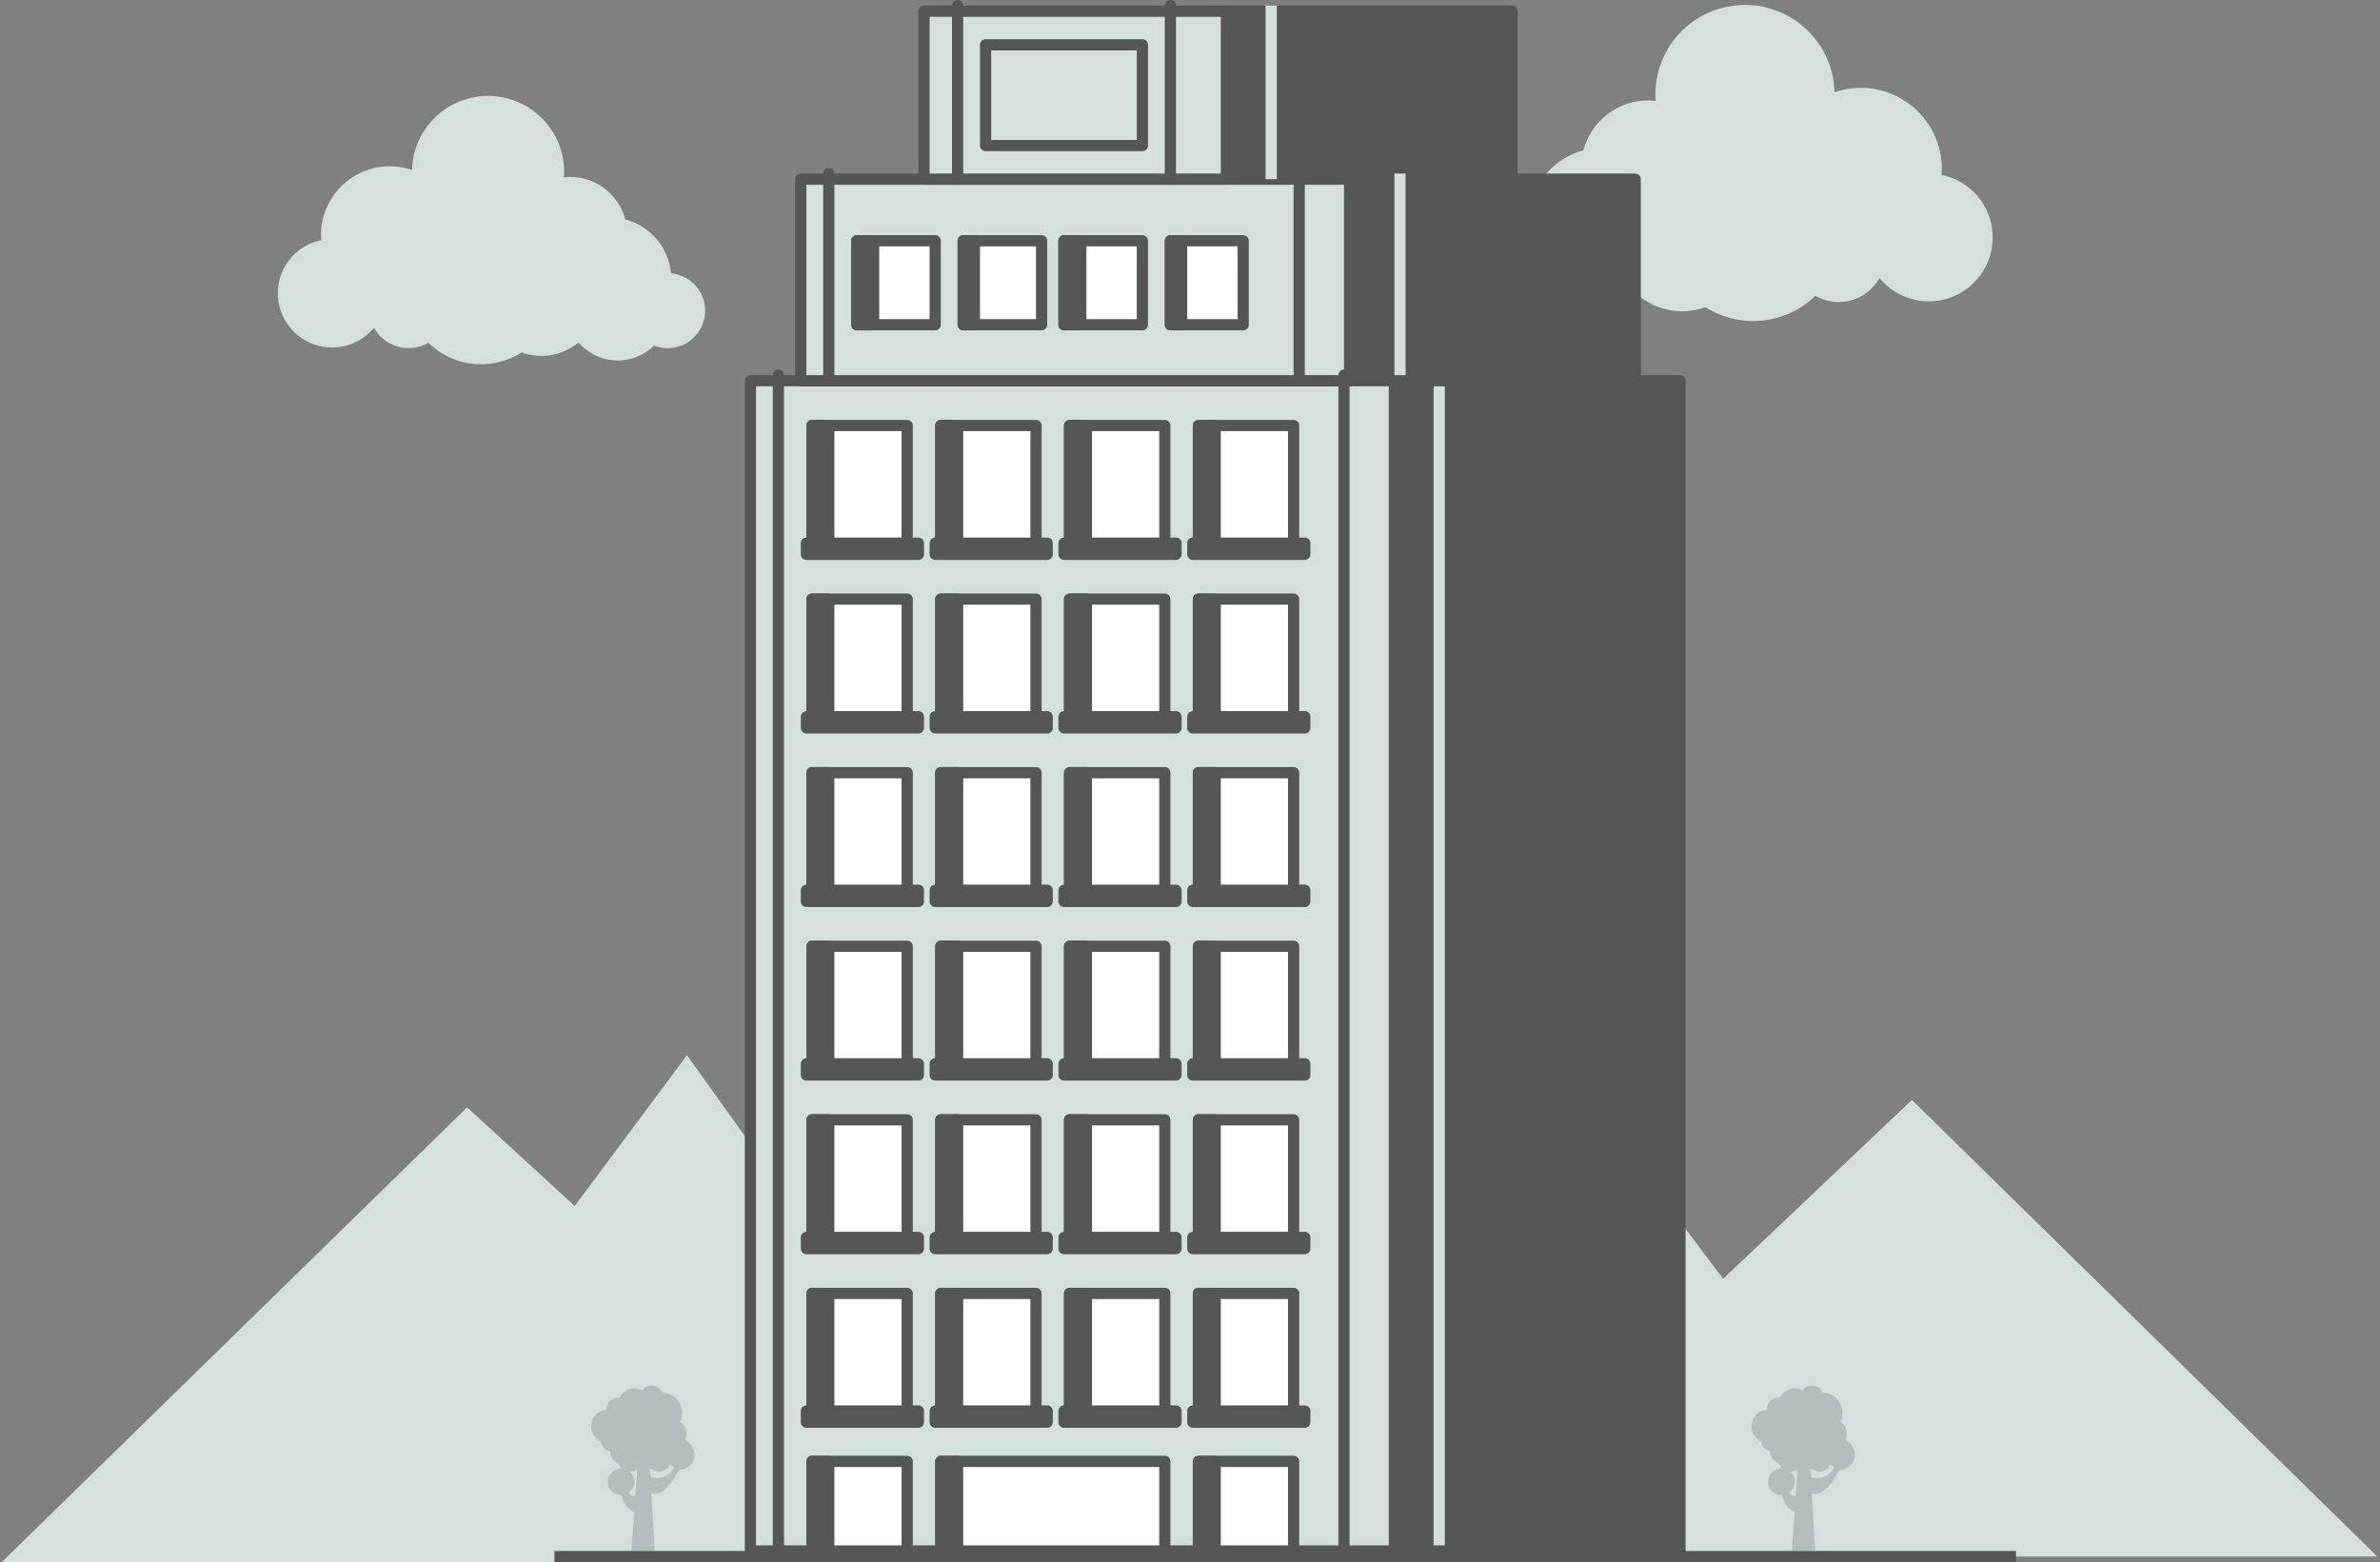 <?xml version="1.0" encoding="UTF-8" standalone="no"?>
<svg width="425px" height="279px" viewBox="0 0 425 279" version="1.1" xmlns="http://www.w3.org/2000/svg" xmlns:xlink="http://www.w3.org/1999/xlink" xmlns:sketch="http://www.bohemiancoding.com/sketch/ns">
    <rect x="0" y="0" width="425" height="279" fill="#808080" stroke="none"/>
    <!-- Generator: Sketch 3.1.1 (8761) - http://www.bohemiancoding.com/sketch -->
    <title>diseno-bim</title>
    <desc>Created with Sketch.</desc>
    <defs></defs>
    <g id="Page-1" stroke="none" stroke-width="1" fill="none" fill-rule="evenodd" sketch:type="MSPage">
        <g id="Desktop-HD" sketch:type="MSArtboardGroup" transform="translate(-746, -1184)">
            <g id="diseno-bim" sketch:type="MSLayerGroup" transform="translate(746, 1185)">
                <path d="M346.709,30.229 C346.754,29.604 346.773,28.971 346.735,28.326 C346.261,20.332 339.396,14.236 331.402,14.709 C330.066,14.789 328.789,15.06 327.58,15.473 C327.575,15.293 327.586,15.117 327.575,14.937 C327.053,6.115 319.478,-0.611 310.656,-0.088 C301.835,0.434 295.108,8.01 295.631,16.83 C295.635,16.891 295.647,16.949 295.65,17.01 C294.991,16.94 294.32,16.908 293.635,16.947 C288.328,17.262 284.037,20.984 282.748,25.859 C277.497,27.227 273.62,31.771 273.111,37.211 C268.883,37.594 265.692,41.264 265.945,45.531 C266.203,49.883 269.941,53.203 274.293,52.945 C275.14,52.894 275.944,52.711 276.693,52.418 C278.818,54.498 281.771,55.717 284.974,55.527 C288.036,55.346 290.724,53.916 292.586,51.768 C294.888,53.678 297.885,54.762 301.108,54.57 C302.306,54.5 303.453,54.25 304.528,53.863 C307.259,55.588 310.529,56.518 313.999,56.312 C317.977,56.076 321.521,54.398 324.174,51.828 C325.536,52.615 327.136,53.027 328.825,52.928 C331.779,52.754 334.274,51.057 335.614,48.648 C337.855,51.367 341.31,53.023 345.096,52.799 C351.39,52.426 356.19,47.021 355.817,40.727 C355.505,35.451 351.653,31.238 346.709,30.229" id="Fill-1" fill="#D3E0DB" sketch:type="MSShapeGroup"></path>
                <path d="M57.359,41.889 C57.321,41.359 57.305,40.822 57.337,40.275 C57.74,33.488 63.566,28.314 70.351,28.717 C71.486,28.783 72.57,29.016 73.596,29.365 C73.601,29.213 73.592,29.063 73.601,28.91 C74.044,21.422 80.473,15.711 87.961,16.156 C95.449,16.6 101.158,23.029 100.715,30.516 C100.712,30.568 100.701,30.617 100.699,30.67 C101.258,30.609 101.828,30.582 102.41,30.617 C106.914,30.883 110.557,34.043 111.65,38.182 C116.107,39.342 119.398,43.199 119.83,47.816 C123.42,48.141 126.127,51.256 125.912,54.879 C125.693,58.572 122.52,61.391 118.827,61.172 C118.108,61.129 117.426,60.973 116.789,60.725 C114.986,62.49 112.478,63.523 109.76,63.363 C107.162,63.209 104.881,61.996 103.3,60.172 C101.346,61.793 98.802,62.713 96.066,62.551 C95.049,62.49 94.076,62.279 93.163,61.951 C90.846,63.416 88.069,64.205 85.124,64.029 C81.748,63.83 78.74,62.404 76.487,60.223 C75.331,60.891 73.974,61.242 72.539,61.156 C70.031,61.01 67.914,59.568 66.777,57.525 C64.875,59.832 61.942,61.238 58.729,61.047 C53.386,60.73 49.312,56.143 49.628,50.801 C49.894,46.322 53.162,42.746 57.359,41.889" id="db-nube" fill="#D3E0DB" sketch:type="MSShapeGroup"></path>
                <g id="db-landscape" transform="translate(0, 187)" fill="#D3E0DB" sketch:type="MSShapeGroup">
                    <path d="M181.029,82 L122.666,0.447 L102.631,27.387 L83.416,9.76 L0.303,91 L166.529,91 L157.215,82 L181.029,82" id="Fill-3"></path>
                    <path d="M341.416,8.447 L307.705,40.393 L287.666,13.76 L232.936,90 L424.529,90 L341.416,8.447" id="Fill-4"></path>
                </g>
                <g id="db-arboles" transform="translate(106, 246)" fill="#B3BFBF" sketch:type="MSShapeGroup">
                    <path d="M16.566,10.371 C16.543,10.201 16.502,10.035 16.445,9.879 C16.539,9.619 16.592,9.34 16.592,9.045 C16.592,8.162 16.135,7.389 15.443,6.941 C15.679,6.461 15.814,5.92 15.814,5.35 C15.814,3.373 14.238,1.771 12.275,1.719 C11.955,0.977 11.218,0.457 10.357,0.457 C9.668,0.457 9.058,0.795 8.678,1.31 C8.264,1.092 7.793,0.967 7.294,0.967 C6.127,0.967 5.122,1.641 4.637,2.617 C4.558,2.609 4.479,2.604 4.398,2.604 C3.244,2.604 2.31,3.539 2.31,4.691 C2.31,4.725 2.312,4.76 2.314,4.791 C0.774,4.898 -0.441,6.18 -0.441,7.748 C-0.441,8.93 0.252,9.945 1.252,10.424 C1.379,11.305 2.041,12.012 2.899,12.199 C2.898,12.221 2.896,12.24 2.896,12.264 C2.896,13.23 3.538,14.043 4.417,14.307 C4.526,14.67 4.732,14.994 5.004,15.25 C4.973,15.248 4.941,15.244 4.91,15.244 C3.592,15.244 2.525,16.31 2.525,17.627 C2.525,18.945 3.592,20.012 4.91,20.012 C4.943,20.012 4.977,20.01 5.01,20.008 C5.428,22.172 7.023,23.045 7.264,23.012 L6.753,30 L10.941,30 L10.312,19.74 C12.537,20.428 14.445,17.006 15.158,15.725 C15.258,15.736 15.357,15.494 15.459,15.494 C16.875,15.494 18.022,14.221 18.022,12.805 C18.022,11.787 17.427,10.785 16.566,10.371 L16.566,10.371 Z M7.409,20.287 C6.904,20.207 6.537,19.924 6.273,19.582 C6.889,19.15 7.294,18.435 7.294,17.627 C7.294,16.908 6.973,16.264 6.467,15.826 C6.954,15.824 7.402,15.656 7.761,15.381 C7.783,15.385 7.804,15.387 7.826,15.393 L7.409,20.287 L7.409,20.287 Z M10.182,16.793 L10.084,15.373 C10.168,15.357 10.249,15.342 10.33,15.322 C10.701,15.637 11.18,15.826 11.703,15.826 C12.59,15.826 13.35,15.285 13.672,14.516 C13.88,14.719 14.122,14.885 14.389,15.008 C12.86,17.815 10.182,16.793 10.182,16.793 L10.182,16.793 Z" id="Fill-190"></path>
                    <path d="M193.543,10.371 C193.52,10.201 193.48,10.035 193.424,9.879 C193.516,9.619 193.57,9.34 193.57,9.045 C193.57,8.162 193.111,7.389 192.422,6.941 C192.656,6.461 192.791,5.92 192.791,5.35 C192.791,3.373 191.217,1.771 189.254,1.719 C188.932,0.977 188.195,0.457 187.336,0.457 C186.646,0.457 186.035,0.795 185.654,1.31 C185.242,1.092 184.771,0.967 184.271,0.967 C183.105,0.967 182.1,1.641 181.615,2.617 C181.535,2.609 181.457,2.604 181.376,2.604 C180.222,2.604 179.287,3.539 179.287,4.691 C179.287,4.725 179.29,4.76 179.292,4.791 C177.752,4.898 176.536,6.18 176.536,7.748 C176.536,8.93 177.23,9.945 178.23,10.424 C178.356,11.305 179.019,12.012 179.877,12.199 C179.877,12.221 179.875,12.24 179.875,12.264 C179.875,13.23 180.515,14.043 181.394,14.307 C181.504,14.67 181.709,14.994 181.982,15.25 C181.949,15.248 181.919,15.244 181.887,15.244 C180.57,15.244 179.503,16.31 179.503,17.627 C179.503,18.945 180.57,20.012 181.887,20.012 C181.92,20.012 181.954,20.01 181.987,20.008 C182.405,22.172 184.001,23.045 184.24,23.012 L183.73,30 L187.92,30 L187.291,19.74 C189.514,20.428 191.422,17.006 192.136,15.725 C192.234,15.736 192.334,15.494 192.436,15.494 C193.853,15.494 195,14.221 195,12.805 C195,11.787 194.404,10.785 193.543,10.371 L193.543,10.371 Z M184.387,20.287 C183.883,20.207 183.515,19.924 183.25,19.582 C183.867,19.15 184.271,18.435 184.271,17.627 C184.271,16.908 183.949,16.264 183.444,15.826 C183.931,15.824 184.38,15.656 184.738,15.381 C184.76,15.385 184.781,15.387 184.803,15.393 L184.387,20.287 L184.387,20.287 Z M187.158,16.793 L187.062,15.373 C187.145,15.357 187.227,15.342 187.309,15.322 C187.68,15.637 188.157,15.826 188.682,15.826 C189.568,15.826 190.327,15.285 190.648,14.516 C190.857,14.719 191.1,14.885 191.365,15.008 C189.838,17.815 187.159,16.793 187.158,16.793 L187.158,16.793 Z" id="Fill-191"></path>
                    <path d="M167.775,10.371 C167.752,10.201 167.713,10.035 167.656,9.879 C167.748,9.619 167.803,9.34 167.803,9.045 C167.803,8.162 167.344,7.389 166.654,6.941 C166.889,6.461 167.023,5.92 167.023,5.35 C167.023,3.373 165.449,1.771 163.486,1.719 C163.164,0.977 162.428,0.457 161.568,0.457 C160.877,0.457 160.268,0.795 159.887,1.31 C159.474,1.092 159.004,0.967 158.504,0.967 C157.338,0.967 156.332,1.641 155.848,2.617 C155.768,2.609 155.689,2.604 155.607,2.604 C154.453,2.604 153.519,3.539 153.519,4.691 C153.519,4.725 153.521,4.76 153.523,4.791 C151.984,4.898 150.767,6.18 150.767,7.748 C150.767,8.93 151.461,9.945 152.463,10.424 C152.588,11.305 153.252,12.012 154.109,12.199 C154.109,12.221 154.107,12.24 154.107,12.264 C154.107,13.23 154.748,14.043 155.627,14.307 C155.736,14.67 155.941,14.994 156.213,15.25 C156.181,15.248 156.15,15.244 156.119,15.244 C154.803,15.244 153.734,16.31 153.734,17.627 C153.734,18.945 154.803,20.012 156.119,20.012 C156.152,20.012 156.185,20.01 156.219,20.008 C156.637,22.172 158.232,23.045 158.473,23.012 L157.963,30 L162.152,30 L161.523,19.74 C163.746,20.428 165.654,17.006 166.367,15.725 C166.467,15.736 166.566,15.494 166.668,15.494 C168.084,15.494 169.232,14.221 169.232,12.805 C169.232,11.787 168.637,10.785 167.775,10.371 L167.775,10.371 Z M158.619,20.287 C158.115,20.207 157.748,19.924 157.482,19.582 C158.1,19.15 158.504,18.435 158.504,17.627 C158.504,16.908 158.182,16.264 157.676,15.826 C158.164,15.824 158.611,15.656 158.971,15.381 C158.992,15.385 159.014,15.387 159.035,15.393 L158.619,20.287 L158.619,20.287 Z M161.39,16.793 L161.295,15.373 C161.377,15.357 161.459,15.342 161.541,15.322 C161.912,15.637 162.389,15.826 162.914,15.826 C163.801,15.826 164.559,15.285 164.881,14.516 C165.09,14.719 165.332,14.885 165.598,15.008 C164.07,17.815 161.39,16.793 161.39,16.793 L161.39,16.793 Z" id="Fill-192"></path>
                    <path d="M223.775,10.371 C223.752,10.201 223.713,10.035 223.656,9.879 C223.748,9.619 223.803,9.34 223.803,9.045 C223.803,8.162 223.344,7.389 222.654,6.941 C222.889,6.461 223.023,5.92 223.023,5.35 C223.023,3.373 221.449,1.771 219.486,1.719 C219.164,0.977 218.428,0.457 217.568,0.457 C216.877,0.457 216.268,0.795 215.887,1.31 C215.475,1.092 215.004,0.967 214.504,0.967 C213.338,0.967 212.332,1.641 211.848,2.617 C211.768,2.609 211.689,2.604 211.607,2.604 C210.453,2.604 209.519,3.539 209.519,4.691 C209.519,4.725 209.521,4.76 209.523,4.791 C207.984,4.898 206.768,6.18 206.768,7.748 C206.768,8.93 207.461,9.945 208.463,10.424 C208.588,11.305 209.252,12.012 210.109,12.199 C210.109,12.221 210.107,12.24 210.107,12.264 C210.107,13.23 210.748,14.043 211.627,14.307 C211.736,14.67 211.941,14.994 212.213,15.25 C212.182,15.248 212.15,15.244 212.119,15.244 C210.803,15.244 209.734,16.31 209.734,17.627 C209.734,18.945 210.803,20.012 212.119,20.012 C212.152,20.012 212.185,20.01 212.219,20.008 C212.637,22.172 214.232,23.045 214.473,23.012 L213.963,30 L218.152,30 L217.523,19.74 C219.746,20.428 221.654,17.006 222.367,15.725 C222.467,15.736 222.566,15.494 222.668,15.494 C224.084,15.494 225.232,14.221 225.232,12.805 C225.232,11.787 224.637,10.785 223.775,10.371 L223.775,10.371 Z M214.619,20.287 C214.115,20.207 213.748,19.924 213.482,19.582 C214.1,19.15 214.504,18.435 214.504,17.627 C214.504,16.908 214.182,16.264 213.676,15.826 C214.164,15.824 214.611,15.656 214.971,15.381 C214.992,15.385 215.014,15.387 215.035,15.393 L214.619,20.287 L214.619,20.287 Z M217.391,16.793 L217.295,15.373 C217.377,15.357 217.459,15.342 217.541,15.322 C217.912,15.637 218.389,15.826 218.914,15.826 C219.801,15.826 220.558,15.285 220.881,14.516 C221.09,14.719 221.332,14.885 221.598,15.008 C220.07,17.815 217.391,16.793 217.391,16.793 L217.391,16.793 Z" id="Fill-193"></path>
                </g>
                <g id="db-edificio" transform="translate(99, 0)" sketch:type="MSShapeGroup">
                    <path d="M86,67 L201,67 L201,276 L86,276 L86,67 Z" id="Fill-5" fill="#545754"></path>
                    <path d="M86,67 L201,67 L201,276 L86,276 L86,67 Z" id="Stroke-6" stroke="#545754" stroke-width="2" stroke-linecap="round" stroke-linejoin="round"></path>
                    <path d="M158,66 L158,275" id="Stroke-7" stroke="#D3E0DB" stroke-width="2"></path>
                    <path d="M95,67 L193,67 L193,31 L95,31 L95,67 Z" id="Fill-8" fill="#545754"></path>
                    <path d="M95,67 L193,67 L193,31 L95,31 L95,67 Z" id="Stroke-9" stroke="#545754" stroke-width="2" stroke-linecap="round" stroke-linejoin="round"></path>
                    <path d="M117,31 L171,31 L171,1 L117,1 L117,31 Z" id="Fill-10" fill="#545754"></path>
                    <path d="M117,31 L171,31 L171,1 L117,1 L117,31 Z" id="Stroke-11" stroke="#545754" stroke-width="2" stroke-linecap="round" stroke-linejoin="round"></path>
                    <path d="M35,67 L150,67 L150,276 L35,276 L35,67 Z" id="Fill-12" fill="#D3E0DB"></path>
                    <path d="M35,67 L150,67 L150,276 L35,276 L35,67 Z" id="Stroke-13" stroke="#545754" stroke-width="2" stroke-linecap="round" stroke-linejoin="round"></path>
                    <path d="M44,67 L142,67 L142,31 L44,31 L44,67 Z" id="Fill-14" fill="#D3E0DB"></path>
                    <path d="M44,67 L142,67 L142,31 L44,31 L44,67 Z" id="Stroke-15" stroke="#545754" stroke-width="2" stroke-linecap="round" stroke-linejoin="round"></path>
                    <path d="M66,31 L120,31 L120,1 L66,1 L66,31 Z" id="Fill-16" fill="#D3E0DB"></path>
                    <path d="M66,31 L120,31 L120,1 L66,1 L66,31 Z" id="Stroke-17" stroke="#545754" stroke-width="2" stroke-linecap="round" stroke-linejoin="round"></path>
                    <path d="M46,75 L63,75 L63,97 L46,97 L46,75 Z" id="Fill-18" fill="#FFFFFF"></path>
                    <path d="M46,75 L63,75 L63,97 L46,97 L46,75 Z" id="Stroke-19" stroke="#545754" stroke-width="2" stroke-linecap="round" stroke-linejoin="round"></path>
                    <path d="M46,75 L49,75 L49,97 L46,97 L46,75 Z" id="Fill-20" fill="#545754"></path>
                    <path d="M46,75 L49,75 L49,97 L46,97 L46,75 Z" id="Stroke-21" stroke="#545754" stroke-width="2" stroke-linecap="round" stroke-linejoin="round"></path>
                    <path d="M69,75 L86,75 L86,97 L69,97 L69,75 Z" id="Fill-22" fill="#FFFFFF"></path>
                    <path d="M69,75 L86,75 L86,97 L69,97 L69,75 Z" id="Stroke-23" stroke="#545754" stroke-width="2" stroke-linecap="round" stroke-linejoin="round"></path>
                    <path d="M69,75 L72,75 L72,97 L69,97 L69,75 Z" id="Fill-24" fill="#545754"></path>
                    <path d="M69,75 L72,75 L72,97 L69,97 L69,75 Z" id="Stroke-25" stroke="#545754" stroke-width="2" stroke-linecap="round" stroke-linejoin="round"></path>
                    <path d="M92,75 L109,75 L109,97 L92,97 L92,75 Z" id="Fill-26" fill="#FFFFFF"></path>
                    <path d="M92,75 L109,75 L109,97 L92,97 L92,75 Z" id="Stroke-27" stroke="#545754" stroke-width="2" stroke-linecap="round" stroke-linejoin="round"></path>
                    <path d="M92,75 L95,75 L95,97 L92,97 L92,75 Z" id="Fill-28" fill="#545754"></path>
                    <path d="M92,75 L95,75 L95,97 L92,97 L92,75 Z" id="Stroke-29" stroke="#545754" stroke-width="2" stroke-linecap="round" stroke-linejoin="round"></path>
                    <path d="M115,75 L132,75 L132,97 L115,97 L115,75 Z" id="Fill-30" fill="#FFFFFF"></path>
                    <path d="M115,75 L132,75 L132,97 L115,97 L115,75 Z" id="Stroke-31" stroke="#545754" stroke-width="2" stroke-linecap="round" stroke-linejoin="round"></path>
                    <path d="M115,75 L118,75 L118,97 L115,97 L115,75 Z" id="Fill-32" fill="#545754"></path>
                    <path d="M115,75 L118,75 L118,97 L115,97 L115,75 Z" id="Stroke-33" stroke="#545754" stroke-width="2" stroke-linecap="round" stroke-linejoin="round"></path>
                    <path d="M54,42 L68,42 L68,57 L54,57 L54,42 Z" id="Fill-34" fill="#FFFFFF"></path>
                    <path d="M54,42 L68,42 L68,57 L54,57 L54,42 Z" id="Stroke-35" stroke="#545754" stroke-width="2" stroke-linecap="round" stroke-linejoin="round"></path>
                    <path d="M54,42 L57,42 L57,57 L54,57 L54,42 Z" id="Fill-36" fill="#545754"></path>
                    <path d="M54,42 L57,42 L57,57 L54,57 L54,42 Z" id="Stroke-37" stroke="#545754" stroke-width="2" stroke-linecap="round" stroke-linejoin="round"></path>
                    <path d="M73,42 L87,42 L87,57 L73,57 L73,42 Z" id="Fill-38" fill="#FFFFFF"></path>
                    <path d="M73,42 L87,42 L87,57 L73,57 L73,42 Z" id="Stroke-39" stroke="#545754" stroke-width="2" stroke-linecap="round" stroke-linejoin="round"></path>
                    <path d="M73,42 L75,42 L75,57 L73,57 L73,42 Z" id="Fill-40" fill="#545754"></path>
                    <path d="M73,42 L75,42 L75,57 L73,57 L73,42 Z" id="Stroke-41" stroke="#545754" stroke-width="2" stroke-linecap="round" stroke-linejoin="round"></path>
                    <path d="M91,42 L105,42 L105,57 L91,57 L91,42 Z" id="Fill-42" fill="#FFFFFF"></path>
                    <path d="M91,42 L105,42 L105,57 L91,57 L91,42 Z" id="Stroke-43" stroke="#545754" stroke-width="2" stroke-linecap="round" stroke-linejoin="round"></path>
                    <path d="M91,42 L94,42 L94,57 L91,57 L91,42 Z" id="Fill-44" fill="#545754"></path>
                    <path d="M91,42 L94,42 L94,57 L91,57 L91,42 Z" id="Stroke-45" stroke="#545754" stroke-width="2" stroke-linecap="round" stroke-linejoin="round"></path>
                    <path d="M110,42 L123,42 L123,57 L110,57 L110,42 Z" id="Fill-46" fill="#FFFFFF"></path>
                    <path d="M110,42 L123,42 L123,57 L110,57 L110,42 Z" id="Stroke-47" stroke="#545754" stroke-width="2" stroke-linecap="round" stroke-linejoin="round"></path>
                    <path d="M110,42 L112,42 L112,57 L110,57 L110,42 Z" id="Fill-48" fill="#545754"></path>
                    <path d="M110,42 L112,42 L112,57 L110,57 L110,42 Z" id="Stroke-49" stroke="#545754" stroke-width="2" stroke-linecap="round" stroke-linejoin="round"></path>
                    <path d="M46,106 L63,106 L63,128 L46,128 L46,106 Z" id="Fill-50" fill="#FFFFFF"></path>
                    <path d="M46,106 L63,106 L63,128 L46,128 L46,106 Z" id="Stroke-51" stroke="#545754" stroke-width="2" stroke-linecap="round" stroke-linejoin="round"></path>
                    <path d="M46,106 L49,106 L49,128 L46,128 L46,106 Z" id="Fill-52" fill="#545754"></path>
                    <path d="M46,106 L49,106 L49,128 L46,128 L46,106 Z" id="Stroke-53" stroke="#545754" stroke-width="2" stroke-linecap="round" stroke-linejoin="round"></path>
                    <path d="M69,106 L86,106 L86,128 L69,128 L69,106 Z" id="Fill-54" fill="#FFFFFF"></path>
                    <path d="M69,106 L86,106 L86,128 L69,128 L69,106 Z" id="Stroke-55" stroke="#545754" stroke-width="2" stroke-linecap="round" stroke-linejoin="round"></path>
                    <path d="M69,106 L72,106 L72,128 L69,128 L69,106 Z" id="Fill-56" fill="#545754"></path>
                    <path d="M69,106 L72,106 L72,128 L69,128 L69,106 Z" id="Stroke-57" stroke="#545754" stroke-width="2" stroke-linecap="round" stroke-linejoin="round"></path>
                    <path d="M92,106 L109,106 L109,128 L92,128 L92,106 Z" id="Fill-58" fill="#FFFFFF"></path>
                    <path d="M92,106 L109,106 L109,128 L92,128 L92,106 Z" id="Stroke-59" stroke="#545754" stroke-width="2" stroke-linecap="round" stroke-linejoin="round"></path>
                    <path d="M92,106 L95,106 L95,128 L92,128 L92,106 Z" id="Fill-60" fill="#545754"></path>
                    <path d="M92,106 L95,106 L95,128 L92,128 L92,106 Z" id="Stroke-61" stroke="#545754" stroke-width="2" stroke-linecap="round" stroke-linejoin="round"></path>
                    <path d="M115,106 L132,106 L132,128 L115,128 L115,106 Z" id="Fill-62" fill="#FFFFFF"></path>
                    <path d="M115,106 L132,106 L132,128 L115,128 L115,106 Z" id="Stroke-63" stroke="#545754" stroke-width="2" stroke-linecap="round" stroke-linejoin="round"></path>
                    <path d="M115,106 L118,106 L118,128 L115,128 L115,106 Z" id="Fill-64" fill="#545754"></path>
                    <path d="M115,106 L118,106 L118,128 L115,128 L115,106 Z" id="Stroke-65" stroke="#545754" stroke-width="2" stroke-linecap="round" stroke-linejoin="round"></path>
                    <path d="M46,137 L63,137 L63,159 L46,159 L46,137 Z" id="Fill-66" fill="#FFFFFF"></path>
                    <path d="M46,137 L63,137 L63,159 L46,159 L46,137 Z" id="Stroke-67" stroke="#545754" stroke-width="2" stroke-linecap="round" stroke-linejoin="round"></path>
                    <path d="M46,137 L49,137 L49,159 L46,159 L46,137 Z" id="Fill-68" fill="#545754"></path>
                    <path d="M46,137 L49,137 L49,159 L46,159 L46,137 Z" id="Stroke-69" stroke="#545754" stroke-width="2" stroke-linecap="round" stroke-linejoin="round"></path>
                    <path d="M69,137 L86,137 L86,159 L69,159 L69,137 Z" id="Fill-70" fill="#FFFFFF"></path>
                    <path d="M69,137 L86,137 L86,159 L69,159 L69,137 Z" id="Stroke-71" stroke="#545754" stroke-width="2" stroke-linecap="round" stroke-linejoin="round"></path>
                    <path d="M69,137 L72,137 L72,159 L69,159 L69,137 Z" id="Fill-72" fill="#545754"></path>
                    <path d="M69,137 L72,137 L72,159 L69,159 L69,137 Z" id="Stroke-73" stroke="#545754" stroke-width="2" stroke-linecap="round" stroke-linejoin="round"></path>
                    <path d="M92,137 L109,137 L109,159 L92,159 L92,137 Z" id="Fill-74" fill="#FFFFFF"></path>
                    <path d="M92,137 L109,137 L109,159 L92,159 L92,137 Z" id="Stroke-75" stroke="#545754" stroke-width="2" stroke-linecap="round" stroke-linejoin="round"></path>
                    <path d="M92,137 L95,137 L95,159 L92,159 L92,137 Z" id="Fill-76" fill="#545754"></path>
                    <path d="M92,137 L95,137 L95,159 L92,159 L92,137 Z" id="Stroke-77" stroke="#545754" stroke-width="2" stroke-linecap="round" stroke-linejoin="round"></path>
                    <path d="M115,137 L132,137 L132,159 L115,159 L115,137 Z" id="Fill-78" fill="#FFFFFF"></path>
                    <path d="M115,137 L132,137 L132,159 L115,159 L115,137 Z" id="Stroke-79" stroke="#545754" stroke-width="2" stroke-linecap="round" stroke-linejoin="round"></path>
                    <path d="M115,137 L118,137 L118,159 L115,159 L115,137 Z" id="Fill-80" fill="#545754"></path>
                    <path d="M115,137 L118,137 L118,159 L115,159 L115,137 Z" id="Stroke-81" stroke="#545754" stroke-width="2" stroke-linecap="round" stroke-linejoin="round"></path>
                    <path d="M46,168 L63,168 L63,190 L46,190 L46,168 Z" id="Fill-82" fill="#FFFFFF"></path>
                    <path d="M46,168 L63,168 L63,190 L46,190 L46,168 Z" id="Stroke-83" stroke="#545754" stroke-width="2" stroke-linecap="round" stroke-linejoin="round"></path>
                    <path d="M46,168 L49,168 L49,190 L46,190 L46,168 Z" id="Fill-84" fill="#545754"></path>
                    <path d="M46,168 L49,168 L49,190 L46,190 L46,168 Z" id="Stroke-85" stroke="#545754" stroke-width="2" stroke-linecap="round" stroke-linejoin="round"></path>
                    <path d="M69,168 L86,168 L86,190 L69,190 L69,168 Z" id="Fill-86" fill="#FFFFFF"></path>
                    <path d="M69,168 L86,168 L86,190 L69,190 L69,168 Z" id="Stroke-87" stroke="#545754" stroke-width="2" stroke-linecap="round" stroke-linejoin="round"></path>
                    <path d="M69,168 L72,168 L72,190 L69,190 L69,168 Z" id="Fill-88" fill="#545754"></path>
                    <path d="M69,168 L72,168 L72,190 L69,190 L69,168 Z" id="Stroke-89" stroke="#545754" stroke-width="2" stroke-linecap="round" stroke-linejoin="round"></path>
                    <path d="M92,168 L109,168 L109,190 L92,190 L92,168 Z" id="Fill-90" fill="#FFFFFF"></path>
                    <path d="M92,168 L109,168 L109,190 L92,190 L92,168 Z" id="Stroke-91" stroke="#545754" stroke-width="2" stroke-linecap="round" stroke-linejoin="round"></path>
                    <path d="M92,168 L95,168 L95,190 L92,190 L92,168 Z" id="Fill-92" fill="#545754"></path>
                    <path d="M92,168 L95,168 L95,190 L92,190 L92,168 Z" id="Stroke-93" stroke="#545754" stroke-width="2" stroke-linecap="round" stroke-linejoin="round"></path>
                    <path d="M115,168 L132,168 L132,190 L115,190 L115,168 Z" id="Fill-94" fill="#FFFFFF"></path>
                    <path d="M115,168 L132,168 L132,190 L115,190 L115,168 Z" id="Stroke-95" stroke="#545754" stroke-width="2" stroke-linecap="round" stroke-linejoin="round"></path>
                    <path d="M115,168 L118,168 L118,190 L115,190 L115,168 Z" id="Fill-96" fill="#545754"></path>
                    <path d="M115,168 L118,168 L118,190 L115,190 L115,168 Z" id="Stroke-97" stroke="#545754" stroke-width="2" stroke-linecap="round" stroke-linejoin="round"></path>
                    <path d="M46,199 L63,199 L63,221 L46,221 L46,199 Z" id="Fill-98" fill="#FFFFFF"></path>
                    <path d="M46,199 L63,199 L63,221 L46,221 L46,199 Z" id="Stroke-99" stroke="#545754" stroke-width="2" stroke-linecap="round" stroke-linejoin="round"></path>
                    <path d="M46,199 L49,199 L49,221 L46,221 L46,199 Z" id="Fill-100" fill="#545754"></path>
                    <path d="M46,199 L49,199 L49,221 L46,221 L46,199 Z" id="Stroke-101" stroke="#545754" stroke-width="2" stroke-linecap="round" stroke-linejoin="round"></path>
                    <path d="M69,199 L86,199 L86,221 L69,221 L69,199 Z" id="Fill-102" fill="#FFFFFF"></path>
                    <path d="M69,199 L86,199 L86,221 L69,221 L69,199 Z" id="Stroke-103" stroke="#545754" stroke-width="2" stroke-linecap="round" stroke-linejoin="round"></path>
                    <path d="M69,199 L72,199 L72,221 L69,221 L69,199 Z" id="Fill-104" fill="#545754"></path>
                    <path d="M69,199 L72,199 L72,221 L69,221 L69,199 Z" id="Stroke-105" stroke="#545754" stroke-width="2" stroke-linecap="round" stroke-linejoin="round"></path>
                    <path d="M92,199 L109,199 L109,221 L92,221 L92,199 Z" id="Fill-106" fill="#FFFFFF"></path>
                    <path d="M92,199 L109,199 L109,221 L92,221 L92,199 Z" id="Stroke-107" stroke="#545754" stroke-width="2" stroke-linecap="round" stroke-linejoin="round"></path>
                    <path d="M92,199 L95,199 L95,221 L92,221 L92,199 Z" id="Fill-108" fill="#545754"></path>
                    <path d="M92,199 L95,199 L95,221 L92,221 L92,199 Z" id="Stroke-109" stroke="#545754" stroke-width="2" stroke-linecap="round" stroke-linejoin="round"></path>
                    <path d="M115,199 L132,199 L132,221 L115,221 L115,199 Z" id="Fill-110" fill="#FFFFFF"></path>
                    <path d="M115,199 L132,199 L132,221 L115,221 L115,199 Z" id="Stroke-111" stroke="#545754" stroke-width="2" stroke-linecap="round" stroke-linejoin="round"></path>
                    <path d="M115,199 L118,199 L118,221 L115,221 L115,199 Z" id="Fill-112" fill="#545754"></path>
                    <path d="M115,199 L118,199 L118,221 L115,221 L115,199 Z" id="Stroke-113" stroke="#545754" stroke-width="2" stroke-linecap="round" stroke-linejoin="round"></path>
                    <path d="M46,230 L63,230 L63,252 L46,252 L46,230 Z" id="Fill-114" fill="#FFFFFF"></path>
                    <path d="M46,230 L63,230 L63,252 L46,252 L46,230 Z" id="Stroke-115" stroke="#545754" stroke-width="2" stroke-linecap="round" stroke-linejoin="round"></path>
                    <path d="M46,230 L49,230 L49,252 L46,252 L46,230 Z" id="Fill-116" fill="#545754"></path>
                    <path d="M46,230 L49,230 L49,252 L46,252 L46,230 Z" id="Stroke-117" stroke="#545754" stroke-width="2" stroke-linecap="round" stroke-linejoin="round"></path>
                    <path d="M46,260 L63,260 L63,276 L46,276 L46,260 Z" id="Fill-118" fill="#FFFFFF"></path>
                    <path d="M46,260 L63,260 L63,276 L46,276 L46,260 Z" id="Stroke-119" stroke="#545754" stroke-width="2" stroke-linecap="round" stroke-linejoin="round"></path>
                    <path d="M46,260 L49,260 L49,276 L46,276 L46,260 Z" id="Fill-120" fill="#545754"></path>
                    <path d="M46,260 L49,260 L49,276 L46,276 L46,260 Z" id="Stroke-121" stroke="#545754" stroke-width="2" stroke-linecap="round" stroke-linejoin="round"></path>
                    <path d="M115,260 L132,260 L132,276 L115,276 L115,260 Z" id="Fill-122" fill="#FFFFFF"></path>
                    <path d="M115,260 L132,260 L132,276 L115,276 L115,260 Z" id="Stroke-123" stroke="#545754" stroke-width="2" stroke-linecap="round" stroke-linejoin="round"></path>
                    <path d="M115,260 L118,260 L118,276 L115,276 L115,260 Z" id="Fill-124" fill="#545754"></path>
                    <path d="M115,260 L118,260 L118,276 L115,276 L115,260 Z" id="Stroke-125" stroke="#545754" stroke-width="2" stroke-linecap="round" stroke-linejoin="round"></path>
                    <path d="M69,230 L86,230 L86,252 L69,252 L69,230 Z" id="Fill-126" fill="#FFFFFF"></path>
                    <path d="M69,230 L86,230 L86,252 L69,252 L69,230 Z" id="Stroke-127" stroke="#545754" stroke-width="2" stroke-linecap="round" stroke-linejoin="round"></path>
                    <path d="M69,230 L72,230 L72,252 L69,252 L69,230 Z" id="Fill-128" fill="#545754"></path>
                    <path d="M69,230 L72,230 L72,252 L69,252 L69,230 Z" id="Stroke-129" stroke="#545754" stroke-width="2" stroke-linecap="round" stroke-linejoin="round"></path>
                    <path d="M69,260 L109,260 L109,276 L69,276 L69,260 Z" id="Fill-130" fill="#FFFFFF"></path>
                    <path d="M69,260 L109,260 L109,276 L69,276 L69,260 Z" id="Stroke-131" stroke="#545754" stroke-width="2" stroke-linecap="round" stroke-linejoin="round"></path>
                    <path d="M69,260 L72,260 L72,276 L69,276 L69,260 Z" id="Fill-132" fill="#545754"></path>
                    <path d="M69,260 L72,260 L72,276 L69,276 L69,260 Z" id="Stroke-133" stroke="#545754" stroke-width="2" stroke-linecap="round" stroke-linejoin="round"></path>
                    <path d="M92,230 L109,230 L109,252 L92,252 L92,230 Z" id="Fill-134" fill="#FFFFFF"></path>
                    <path d="M92,230 L109,230 L109,252 L92,252 L92,230 Z" id="Stroke-135" stroke="#545754" stroke-width="2" stroke-linecap="round" stroke-linejoin="round"></path>
                    <path d="M92,230 L95,230 L95,252 L92,252 L92,230 Z" id="Fill-136" fill="#545754"></path>
                    <path d="M92,230 L95,230 L95,252 L92,252 L92,230 Z" id="Stroke-137" stroke="#545754" stroke-width="2" stroke-linecap="round" stroke-linejoin="round"></path>
                    <path d="M115,230 L132,230 L132,252 L115,252 L115,230 Z" id="Fill-138" fill="#FFFFFF"></path>
                    <path d="M115,230 L132,230 L132,252 L115,252 L115,230 Z" id="Stroke-139" stroke="#545754" stroke-width="2" stroke-linecap="round" stroke-linejoin="round"></path>
                    <path d="M115,230 L118,230 L118,252 L115,252 L115,230 Z" id="Fill-140" fill="#545754"></path>
                    <path d="M115,230 L118,230 L118,252 L115,252 L115,230 Z" id="Stroke-141" stroke="#545754" stroke-width="2" stroke-linecap="round" stroke-linejoin="round"></path>
                    <path d="M45,96 L65,96 L65,98 L45,98 L45,96 Z" id="Fill-142" fill="#D3E0DB"></path>
                    <path d="M45,96 L65,96 L65,98 L45,98 L45,96 Z" id="Stroke-143" stroke="#545754" stroke-width="2" stroke-linecap="round" stroke-linejoin="round"></path>
                    <path d="M45,127 L65,127 L65,129 L45,129 L45,127 Z" id="Fill-144" fill="#D3E0DB"></path>
                    <path d="M45,127 L65,127 L65,129 L45,129 L45,127 Z" id="Stroke-145" stroke="#545754" stroke-width="2" stroke-linecap="round" stroke-linejoin="round"></path>
                    <path d="M45,158 L65,158 L65,160 L45,160 L45,158 Z" id="Fill-146" fill="#D3E0DB"></path>
                    <path d="M45,158 L65,158 L65,160 L45,160 L45,158 Z" id="Stroke-147" stroke="#545754" stroke-width="2" stroke-linecap="round" stroke-linejoin="round"></path>
                    <path d="M45,189 L65,189 L65,191 L45,191 L45,189 Z" id="Fill-148" fill="#D3E0DB"></path>
                    <path d="M45,189 L65,189 L65,191 L45,191 L45,189 Z" id="Stroke-149" stroke="#545754" stroke-width="2" stroke-linecap="round" stroke-linejoin="round"></path>
                    <path d="M45,220 L65,220 L65,222 L45,222 L45,220 Z" id="Fill-150" fill="#D3E0DB"></path>
                    <path d="M45,220 L65,220 L65,222 L45,222 L45,220 Z" id="Stroke-151" stroke="#545754" stroke-width="2" stroke-linecap="round" stroke-linejoin="round"></path>
                    <path d="M45,251 L65,251 L65,253 L45,253 L45,251 Z" id="Fill-152" fill="#D3E0DB"></path>
                    <path d="M45,251 L65,251 L65,253 L45,253 L45,251 Z" id="Stroke-153" stroke="#545754" stroke-width="2" stroke-linecap="round" stroke-linejoin="round"></path>
                    <path d="M68,96 L88,96 L88,98 L68,98 L68,96 Z" id="Fill-154" fill="#D3E0DB"></path>
                    <path d="M68,96 L88,96 L88,98 L68,98 L68,96 Z" id="Stroke-155" stroke="#545754" stroke-width="2" stroke-linecap="round" stroke-linejoin="round"></path>
                    <path d="M68,127 L88,127 L88,129 L68,129 L68,127 Z" id="Fill-156" fill="#D3E0DB"></path>
                    <path d="M68,127 L88,127 L88,129 L68,129 L68,127 Z" id="Stroke-157" stroke="#545754" stroke-width="2" stroke-linecap="round" stroke-linejoin="round"></path>
                    <path d="M68,158 L88,158 L88,160 L68,160 L68,158 Z" id="Fill-158" fill="#D3E0DB"></path>
                    <path d="M68,158 L88,158 L88,160 L68,160 L68,158 Z" id="Stroke-159" stroke="#545754" stroke-width="2" stroke-linecap="round" stroke-linejoin="round"></path>
                    <path d="M68,189 L88,189 L88,191 L68,191 L68,189 Z" id="Fill-160" fill="#D3E0DB"></path>
                    <path d="M68,189 L88,189 L88,191 L68,191 L68,189 Z" id="Stroke-161" stroke="#545754" stroke-width="2" stroke-linecap="round" stroke-linejoin="round"></path>
                    <path d="M68,220 L88,220 L88,222 L68,222 L68,220 Z" id="Fill-162" fill="#D3E0DB"></path>
                    <path d="M68,220 L88,220 L88,222 L68,222 L68,220 Z" id="Stroke-163" stroke="#545754" stroke-width="2" stroke-linecap="round" stroke-linejoin="round"></path>
                    <path d="M68,251 L88,251 L88,253 L68,253 L68,251 Z" id="Fill-164" fill="#D3E0DB"></path>
                    <path d="M68,251 L88,251 L88,253 L68,253 L68,251 Z" id="Stroke-165" stroke="#545754" stroke-width="2" stroke-linecap="round" stroke-linejoin="round"></path>
                    <path d="M91,96 L111,96 L111,98 L91,98 L91,96 Z" id="Fill-166" fill="#D3E0DB"></path>
                    <path d="M91,96 L111,96 L111,98 L91,98 L91,96 Z" id="Stroke-167" stroke="#545754" stroke-width="2" stroke-linecap="round" stroke-linejoin="round"></path>
                    <path d="M91,127 L111,127 L111,129 L91,129 L91,127 Z" id="Fill-168" fill="#D3E0DB"></path>
                    <path d="M91,127 L111,127 L111,129 L91,129 L91,127 Z" id="Stroke-169" stroke="#545754" stroke-width="2" stroke-linecap="round" stroke-linejoin="round"></path>
                    <path d="M91,158 L111,158 L111,160 L91,160 L91,158 Z" id="Fill-170" fill="#D3E0DB"></path>
                    <path d="M91,158 L111,158 L111,160 L91,160 L91,158 Z" id="Stroke-171" stroke="#545754" stroke-width="2" stroke-linecap="round" stroke-linejoin="round"></path>
                    <path d="M91,189 L111,189 L111,191 L91,191 L91,189 Z" id="Fill-172" fill="#D3E0DB"></path>
                    <path d="M91,189 L111,189 L111,191 L91,191 L91,189 Z" id="Stroke-173" stroke="#545754" stroke-width="2" stroke-linecap="round" stroke-linejoin="round"></path>
                    <path d="M91,220 L111,220 L111,222 L91,222 L91,220 Z" id="Fill-174" fill="#D3E0DB"></path>
                    <path d="M91,220 L111,220 L111,222 L91,222 L91,220 Z" id="Stroke-175" stroke="#545754" stroke-width="2" stroke-linecap="round" stroke-linejoin="round"></path>
                    <path d="M91,251 L111,251 L111,253 L91,253 L91,251 Z" id="Fill-176" fill="#D3E0DB"></path>
                    <path d="M91,251 L111,251 L111,253 L91,253 L91,251 Z" id="Stroke-177" stroke="#545754" stroke-width="2" stroke-linecap="round" stroke-linejoin="round"></path>
                    <path d="M114,96 L134,96 L134,98 L114,98 L114,96 Z" id="Fill-178" fill="#D3E0DB"></path>
                    <path d="M114,96 L134,96 L134,98 L114,98 L114,96 Z" id="Stroke-179" stroke="#545754" stroke-width="2" stroke-linecap="round" stroke-linejoin="round"></path>
                    <path d="M114,127 L134,127 L134,129 L114,129 L114,127 Z" id="Fill-180" fill="#D3E0DB"></path>
                    <path d="M114,127 L134,127 L134,129 L114,129 L114,127 Z" id="Stroke-181" stroke="#545754" stroke-width="2" stroke-linecap="round" stroke-linejoin="round"></path>
                    <path d="M114,158 L134,158 L134,160 L114,160 L114,158 Z" id="Fill-182" fill="#D3E0DB"></path>
                    <path d="M114,158 L134,158 L134,160 L114,160 L114,158 Z" id="Stroke-183" stroke="#545754" stroke-width="2" stroke-linecap="round" stroke-linejoin="round"></path>
                    <path d="M114,189 L134,189 L134,191 L114,191 L114,189 Z" id="Fill-184" fill="#D3E0DB"></path>
                    <path d="M114,189 L134,189 L134,191 L114,191 L114,189 Z" id="Stroke-185" stroke="#545754" stroke-width="2" stroke-linecap="round" stroke-linejoin="round"></path>
                    <path d="M114,220 L134,220 L134,222 L114,222 L114,220 Z" id="Fill-186" fill="#D3E0DB"></path>
                    <path d="M114,220 L134,220 L134,222 L114,222 L114,220 Z" id="Stroke-187" stroke="#545754" stroke-width="2" stroke-linecap="round" stroke-linejoin="round"></path>
                    <path d="M114,251 L134,251 L134,253 L114,253 L114,251 Z" id="Fill-188" fill="#D3E0DB"></path>
                    <path d="M114,251 L134,251 L134,253 L114,253 L114,251 Z" id="Stroke-189" stroke="#545754" stroke-width="2" stroke-linecap="round" stroke-linejoin="round"></path>
                    <path d="M141,66 L141,275 M40,66 L40,275 M133,66 L133,30 M49,66 L49,30" id="Stroke-194" stroke="#545754" stroke-width="2" stroke-linecap="round" stroke-linejoin="round"></path>
                    <path d="M151,66 L151,30" id="Stroke-195" stroke="#D3E0DB" stroke-width="2"></path>
                    <path d="M110,31 L110,0 M72,31 L72,0" id="Stroke-196" stroke="#545754" stroke-width="2" stroke-linecap="round" stroke-linejoin="round"></path>
                    <path d="M128,31 L128,0" id="Stroke-197" stroke="#D3E0DB" stroke-width="2"></path>
                    <path d="M77,7 L105,7 L105,25 L77,25 L77,7 Z" id="Stroke-198" stroke="#545754" stroke-width="2" stroke-linecap="round" stroke-linejoin="round"></path>
                    <path d="M0,277 L261,277" id="Stroke-199" stroke="#545754" stroke-width="2"></path>
                </g>
            </g>
        </g>
    </g>
</svg>